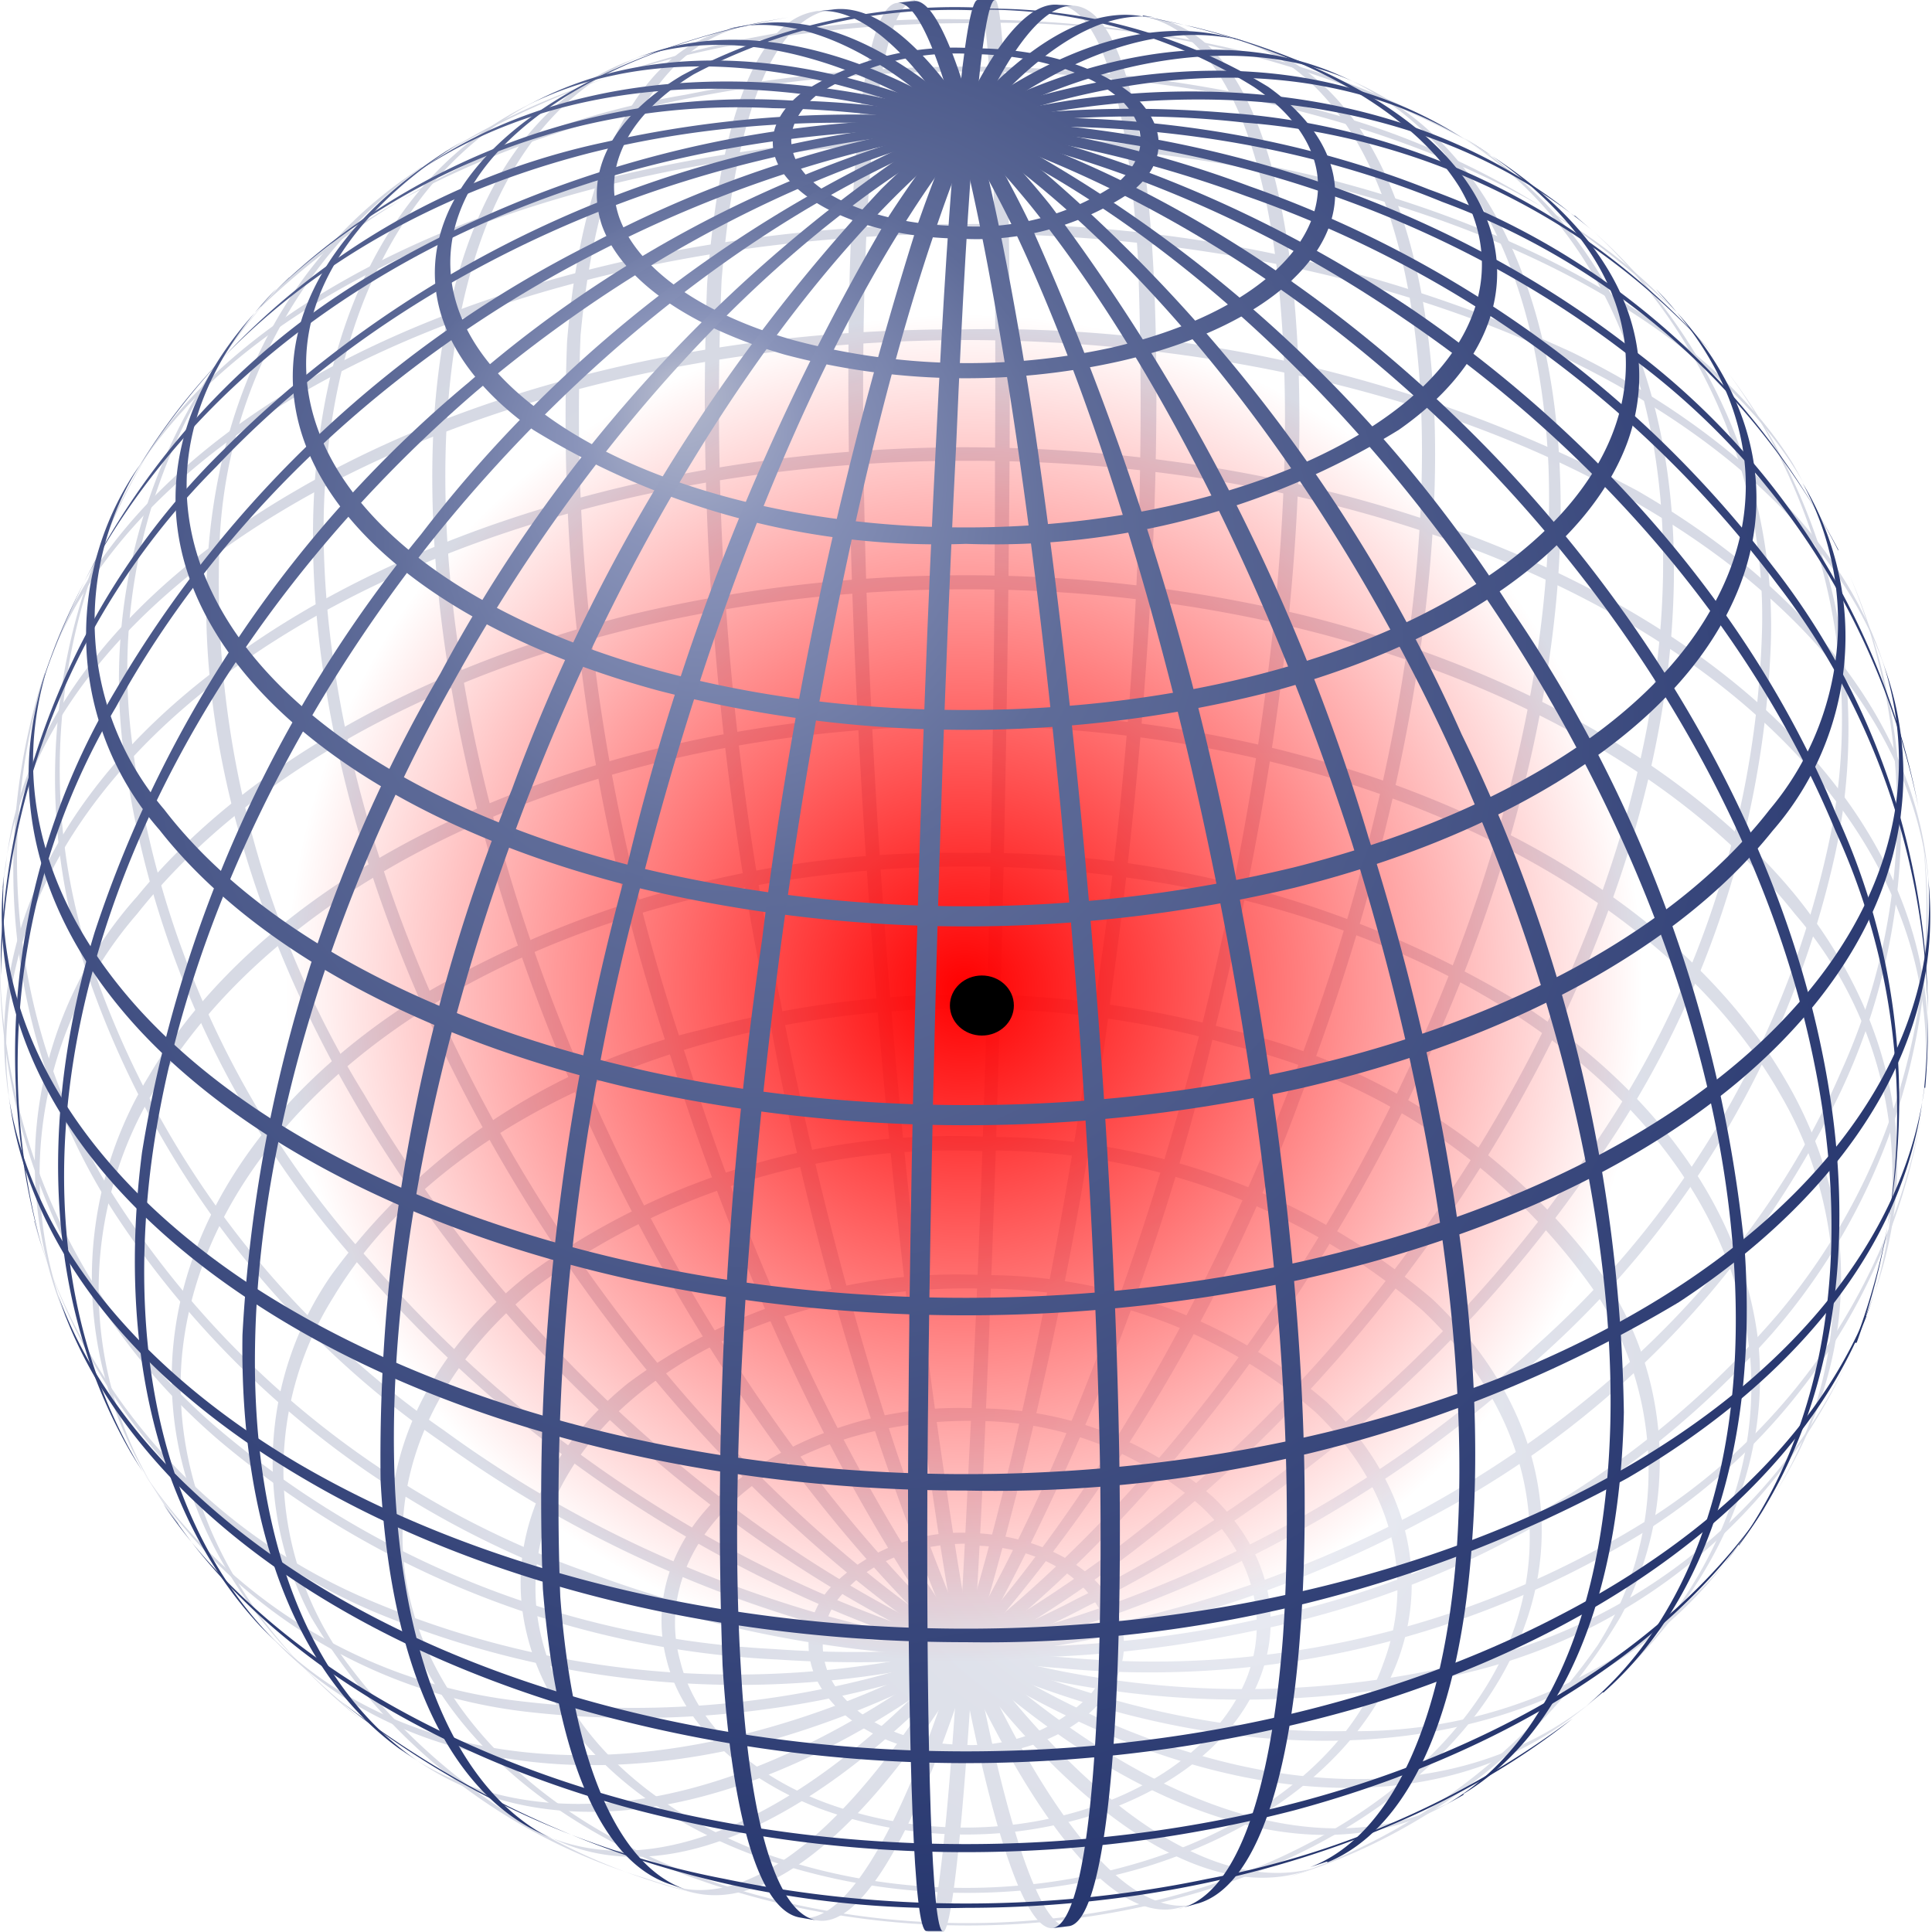 <svg xmlns="http://www.w3.org/2000/svg" xmlns:xlink="http://www.w3.org/1999/xlink" width="800" height="800"><defs><radialGradient id="d" cx="-.1" cy=".1" r="1.2" fx="-.3" fy=".6" gradientUnits="userSpaceOnUse"><stop offset="0" stop-color="#b6bbce"/><stop offset=".1" stop-color="#8a94ba"/><stop offset=".3" stop-color="#5f6c99"/><stop offset="1" stop-color="#22326b"/></radialGradient><radialGradient id="b" cx=".1" cy="-.1" r="1.2" fx=".3" fy="-.6" gradientUnits="userSpaceOnUse"><stop offset="0" stop-color="#b6bbce"/><stop offset=".1" stop-color="#8a94ba"/><stop offset=".3" stop-color="#5f6c99"/><stop offset="1" stop-color="#22326b"/></radialGradient><radialGradient xlink:href="#a" id="c" cx="401.244" cy="426.816" r="139.641" fx="401.244" fy="426.816" gradientTransform="matrix(2.012 0 0 1.999 -407.962 -443.984)" gradientUnits="userSpaceOnUse"/><linearGradient id="a"><stop offset="0" style="stop-color:red;stop-opacity:1"/><stop offset="1" style="stop-color:red;stop-opacity:0"/></linearGradient></defs><g fill="url(#b)" opacity=".2" transform="matrix(400 0 0 -400 400 400)"><path d="M.006-.6C.06-.6.107-.621.131-.655a.078.078 0 0 0-.004-.101.17.17 0 0 0-.134-.05c-.053.001-.102.023-.126.057a.078.078 0 0 0 .008.102c.028.032.078.05.131.049Zm.001.013a.19.19 0 0 1-.145-.054.086.086 0 0 1-.008-.112c.026-.037.08-.062.139-.064.06-.002.116.02.147.056.03.034.031.076.005.112-.027.036-.08.06-.138.062Z"/><path d="M.013-.471A.35.35 0 0 0 .244-.56c.053-.05.07-.116.047-.176C.267-.797.205-.848.12-.874a.418.418 0 0 0-.266.008c-.08.03-.135.085-.15.147-.017.062.008.126.066.174.06.05.15.076.242.074Zm0 .013A.388.388 0 0 1-.24-.535c-.062-.05-.087-.118-.07-.183.016-.065.075-.122.158-.154a.439.439 0 0 1 .28-.008c.087.027.153.08.177.145.024.064.006.132-.049.185a.368.368 0 0 1-.243.092Z"/><path d="M.018-.334a.524.524 0 0 0 .344-.128c.078-.075.104-.17.07-.26C.4-.813.307-.889.183-.927a.626.626 0 0 0-.396.01c-.12.046-.203.127-.226.22-.023.09.014.184.1.254.089.073.221.113.358.109Zm0 .014A.57.57 0 0 1-.35-.432C-.44-.505-.478-.6-.454-.694c.024-.096.11-.18.233-.226a.646.646 0 0 1 .409-.012c.128.04.223.118.259.213.034.092.007.19-.073.267a.54.54 0 0 1-.355.132Z"/><path d="M.024-.191a.688.688 0 0 0 .448-.165C.574-.452.608-.574.566-.69.522-.808.4-.906.238-.956a.826.826 0 0 0-.517.014c-.157.058-.266.163-.296.284-.029.117.019.236.13.326a.726.726 0 0 0 .469.14Zm0 .014A.743.743 0 0 1-.454-.32C-.57-.412-.617-.534-.588-.653c.03-.124.142-.23.303-.29a.846.846 0 0 1 .529-.015c.167.051.29.152.334.274.043.117.008.241-.095.339a.704.704 0 0 1-.459.168Z"/><path d="M-.28-.96a.637.637 0 0 0-.374.257.337.337 0 0 0-.001.36c.07.117.205.21.376.26.178.052.38.052.558 0a.635.635 0 0 0 .376-.26.337.337 0 0 0-.001-.36.637.637 0 0 0-.32-.24.603.603 0 0 1 .344.27.341.341 0 0 1-.02.354.662.662 0 0 1-.384.253 1.043 1.043 0 0 1-.548 0A.662.662 0 0 1-.657-.32a.341.341 0 0 1-.021-.354.603.603 0 0 1 .345-.27A.995.995 0 0 1-.28-.96Z"/><path d="M-.628-.779c-.129.104-.194.237-.184.371.011.135.098.263.244.358.152.098.356.153.568.153S.416.048.568-.05C.714-.145.8-.273.812-.408c.01-.134-.055-.267-.184-.37A.995.995 0 0 1 .65-.76c.123.106.184.238.17.372-.016.134-.105.26-.253.354A1.08 1.08 0 0 1 0 .117a1.08 1.08 0 0 1-.568-.15c-.148-.093-.237-.22-.252-.354-.015-.134.046-.266.17-.372a.995.995 0 0 1 .022-.02Z"/><path d="M-.816-.577a.399.399 0 0 0-.027.444c.084.148.257.268.48.332.231.066.495.066.726 0C.586.135.759.015.843-.133a.399.399 0 0 0-.012-.423c.094.14.1.3.015.442C.759.033.585.151.362.214c-.23.065-.493.065-.724 0-.223-.063-.397-.18-.484-.328A.4.4 0 0 1-.83-.556a.999.999 0 0 1 .015-.021Z"/><path d="M-.932-.363a.412.412 0 0 0 .074.417c.106.134.286.239.507.294.226.056.477.056.702 0C.571.293.752.188.858.054A.412.412 0 0 0 .94-.34c.05.14.022.286-.082.414C.75.205.57.308.35.363a1.497 1.497 0 0 1-.7 0C-.57.307-.75.204-.858.072a.414.414 0 0 1-.074-.436Z"/><path d="M-.99-.14c-.023.164.063.328.239.453.19.134.465.211.755.21.287 0 .56-.077.747-.21.176-.125.262-.29.239-.454a.974.974 0 0 1 .003.022c.02.165-.07.327-.248.45-.19.131-.463.206-.749.206C-.287.536-.557.46-.744.33c-.18-.123-.269-.285-.249-.45L-.99-.14Z"/><path d="M-.997.081c.012.15.118.29.297.395.187.11.44.172.703.172C.264.647.515.586.7.476.88.371.985.23.997.081a.988.988 0 0 1-.002.022C.979.25.872.39.695.492a1.42 1.42 0 0 1-.698.167C-.262.66-.51.6-.694.492-.872.389-.98.25-.994.103A.988.988 0 0 1-.998.081Z"/><path d="M-.955.297c.04.126.152.24.319.324.176.088.402.137.636.137C.234.758.46.71.637.621.803.537.916.423.955.297a1.07 1.07 0 0 1-.007.021C.907.441.794.553.628.635A1.449 1.449 0 0 1 0 .768c-.23 0-.453-.047-.628-.133C-.794.553-.907.44-.948.318A1.07 1.07 0 0 1-.955.297Z"/><path d="M-.866.5c.078.135.254.246.486.306.241.062.52.062.76 0C.613.746.789.636.867.5a1 1 0 0 1-.011.02C.775.65.6.757.373.815a1.57 1.57 0 0 1-.746 0C-.6.758-.775.65-.855.519A1.02 1.02 0 0 1-.866.5Z"/><path d="M-.73.683c.09.097.245.173.432.213.192.04.405.04.597 0C.486.855.639.78.73.682a.837.837 0 0 1-.44.22 1.463 1.463 0 0 1-.58 0 .837.837 0 0 1-.44-.22Z"/><path d="M-.539.842c.133.085.331.134.54.134a1.034 1.034 0 0 0 .515-.12C.386.936.196.98-.002.98A1.033 1.033 0 0 1-.539.842ZM-.236.972Z"/><path d="M-.041-1c.013 0 .03.185.044.488C.02-.194.03.203.03.52.032.818.025 1 .012 1H.03C.04 1 .047.814.045.51a27.63 27.63 0 0 0-.027-1.03C.004-.817-.012-1-.024-1H-.04Z"/><path d="M-.172-.985c.043-.008.098.077.152.239.063.185.12.454.158.738a4.1 4.1 0 0 1 .04.741C.168.898.138.991.096.995A.974.974 0 0 0 .113.994C.156.989.185.892.194.722.204.527.19.252.15-.031a4.175 4.175 0 0 0-.157-.725C-.06-.912-.112-.995-.154-.988a.978.978 0 0 0-.018.003Z"/><path d="M-.305-.952c.075-.024.172.047.27.2.11.168.21.42.28.694.067.271.097.538.081.737C.312.859.26.969.183.983A.94.94 0 0 0 .2.98C.277.964.327.856.341.676.357.476.326.206.257-.068a2.449 2.449 0 0 0-.277-.69c-.098-.15-.193-.222-.267-.2a1.084 1.084 0 0 0-.018.006Z"/><path d="M-.444-.896c.101-.05.236-.005.376.127.154.143.3.377.403.643.102.263.15.532.134.74C.454.805.385.93.277.96A.974.974 0 0 0 .296.955C.402.922.469.797.483.605.498.397.448.126.346-.137a1.798 1.798 0 0 0-.398-.635c-.14-.132-.273-.18-.374-.132a1.017 1.017 0 0 0-.018.009Z"/><path d="M-.587-.81c.117-.085.284-.075.464.026.194.109.385.315.524.565.137.248.21.515.202.736C.594.723.515.87.38.925A.96.96 0 0 0 .4.916C.53.86.608.711.615.506.623.284.548.016.409-.232.27-.478.084-.68-.107-.79c-.179-.102-.345-.113-.462-.032a1.036 1.036 0 0 0-.018.012Z"/><path d="M-.73-.683c.118-.127.306-.166.52-.107.225.062.457.227.635.452.18.226.287.49.296.723C.73.605.65.78.498.867l.02-.012C.665.766.742.592.732.373.722.139.612-.124.432-.35.256-.572.026-.735-.197-.8c-.21-.058-.397-.023-.517.1a.956.956 0 0 0-.016.016Z"/><path d="M-.865-.503A.542.542 0 0 1-.47-.76a.99.99 0 0 1 .585.105c.202.1.384.255.514.44a.99.99 0 0 1 .195.561A.542.542 0 0 1 .65.76.545.545 0 0 0 .833.33a1 1 0 0 0-.198-.557 1.384 1.384 0 0 0-.51-.436 1 1 0 0 0-.58-.109.545.545 0 0 0-.41.27Z"/><path d="M-.965-.264a.606.606 0 0 1 .337-.388.97.97 0 0 1 .61-.056c.224.046.44.158.607.314a.97.97 0 0 1 .306.53.606.606 0 0 1-.106.478A.61.61 0 0 0 .9.117a.98.98 0 0 0-.307-.523A1.29 1.29 0 0 0-.01-.718a.98.98 0 0 0-.604.05.61.61 0 0 0-.35.404Z"/><path d="M-1 .019a.645.645 0 0 1 .22-.493.962.962 0 0 1 .58-.233c.231-.017.47.035.675.146.2.11.353.27.431.452a.645.645 0 0 1 .009.513.648.648 0 0 0-.01-.535.97.97 0 0 0-.431-.443 1.242 1.242 0 0 0-.668-.144.97.97 0 0 0-.577.225A.648.648 0 0 0-1-.011a.957.957 0 0 0 0 .03Z"/><path d="M-.953.303a.653.653 0 0 1 .07-.54.96.96 0 0 1 .49-.39c.219-.083.464-.1.692-.05a.96.96 0 0 1 .541.316.653.653 0 0 1 .15.496.656.656 0 0 0-.156-.516.969.969 0 0 0-.54-.308A1.232 1.232 0 0 0-.39-.64a.97.97 0 0 0-.49.382.656.656 0 0 0-.074.561Z"/><path d="M-.84.541A.63.63 0 0 1-.91.017.965.965 0 0 1-.54-.481c.186-.136.416-.22.646-.235a.965.965 0 0 1 .602.144.63.63 0 0 1 .281.418.633.633 0 0 0-.292-.435.974.974 0 0 0-.598-.138 1.26 1.26 0 0 0-.64.233.974.974 0 0 0-.37.49.633.633 0 0 0 .071.545Z"/><path d="M-.701.713A.577.577 0 0 1-.865.246a.979.979 0 0 1 .247-.55c.148-.172.347-.308.562-.382a.979.979 0 0 1 .602-.028.577.577 0 0 1 .364.3.58.58 0 0 0-.377-.314.987.987 0 0 0-.598.033 1.33 1.33 0 0 0-.558.38.987.987 0 0 0-.25.544A.58.58 0 0 0-.7.713Z"/><path d="M-.563.827A.504.504 0 0 1-.773.43a1.011 1.011 0 0 1 .15-.563c.112-.192.275-.362.462-.483.184-.118.38-.18.555-.176a.504.504 0 0 1 .391.173C.671-.764.48-.827.255-.793.019-.757-.23-.617-.43-.41c-.198.208-.327.463-.352.7-.024.226.048.415.198.523l.02.014Z"/><path d="M-.438.899C-.58.83-.663.669-.665.457c-.001-.228.089-.496.247-.735.159-.238.371-.425.582-.512.197-.08.375-.067.495.038a1.031 1.031 0 0 0-.017-.014C.522-.868.344-.878.148-.796c-.21.088-.419.274-.577.511-.157.237-.247.503-.247.73 0 .212.078.372.218.444l.02.01Z"/><path d="M-.327.945C-.45.903-.524.768-.537.57-.551.355-.491.085-.37-.173c.12-.258.289-.478.463-.605.16-.117.311-.146.422-.08a.916.916 0 0 0-.018-.01C.387-.93.236-.9.077-.782c-.173.128-.34.347-.46.603s-.18.525-.168.74c.012.198.085.333.205.377l.019.007Z"/><path d="M-.229.973C-.322.952-.382.837-.399.653A2.04 2.04 0 0 1-.29-.093c.085-.27.21-.514.341-.67.12-.142.235-.201.324-.166a1.074 1.074 0 0 0-.018-.006C.268-.968.153-.908.034-.766c-.13.158-.254.4-.339.67a2.06 2.06 0 0 0-.108.742c.015.184.074.3.166.323l.018.004Z"/><path d="M-.139.99c-.06-.008-.1-.108-.114-.28a3.03 3.03 0 0 1 .061-.747c.054-.279.134-.54.22-.716.076-.155.15-.233.21-.218A.994.994 0 0 0 .22-.975C.162-.99.088-.91.012-.755a3.071 3.071 0 0 0-.218.715 3.07 3.07 0 0 0-.062.746c.013.172.052.272.111.282A.992.992 0 0 0-.139.99Z"/><path d="M-.053.999C-.09.997-.11.815-.106.519-.102.196-.07-.21-.022-.529.02-.822.07-1 .106-.994A.956.956 0 0 0 .09-.996C.053-1 .005-.823-.037-.53-.084-.21-.116.195-.121.517c-.005.296.014.478.05.48L-.053 1Z"/></g><ellipse cx="399.156" cy="409.129" rx="280.893" ry="279.112" style="fill:url(#c);fill-opacity:1;stroke-width:2.035"/><g fill="url(#d)" transform="matrix(400 0 0 -400 400 400)"><path d="M.28-.96ZM.628-.779C.473-.903.243-.975 0-.975a1.017 1.017 0 0 0-.65.216.905.905 0 0 1 .4-.186c.163-.034.337-.034.5 0a.905.905 0 0 1 .378.166Z"/><path d="M.816-.577C.721-.712.551-.817.34-.874a1.355 1.355 0 0 0-.68 0c-.211.056-.381.162-.476.297a.999.999 0 0 0-.015.02c.093-.138.266-.249.481-.307.224-.06.476-.06.7 0 .215.058.388.169.48.308a.999.999 0 0 0-.014-.021Z"/><path d="M.932-.363c-.068-.174-.254-.32-.509-.4a1.47 1.47 0 0 0-.846 0c-.255.08-.441.226-.509.4A1.014 1.014 0 0 0-.94-.34c.047-.13.162-.248.327-.334.173-.09.39-.139.613-.139.224 0 .44.05.613.14.165.085.28.202.327.333a1.014 1.014 0 0 0-.008-.022Z"/><path d="M.99-.14C.969-.29.86-.428.685-.53A1.382 1.382 0 0 0 0-.7c-.255 0-.5.06-.685.169-.176.103-.284.24-.305.39a.974.974 0 0 0-.003.021c.018-.15.125-.29.3-.394.187-.11.435-.172.693-.172s.506.062.692.172c.176.104.283.245.301.394A.974.974 0 0 0 .99-.14Z"/><path d="M.997.081C1.01-.077.917-.23.738-.348A1.378 1.378 0 0 0 0-.543c-.281 0-.55.071-.738.195-.179.117-.272.271-.259.43l.002.021c-.016-.158.075-.314.253-.432.19-.125.459-.197.742-.197s.553.072.742.197c.178.118.27.274.253.432L.997.081Z"/><path d="M.955.297C.994.173.958.044.855-.067c-.11-.119-.292-.21-.51-.258a1.644 1.644 0 0 0-.69 0c-.218.048-.4.14-.51.258-.103.111-.139.24-.1.364a.981.981 0 0 0 .007.021C-.99.194-.957.066-.855-.046c.11-.12.29-.211.508-.26.223-.05.47-.05.694 0 .218.049.399.14.508.26.102.112.135.24.093.364A1.07 1.07 0 0 0 .955.297Z"/><path d="M.866.5A.306.306 0 0 0 .835.14C.74.021.567-.075.349-.126a1.587 1.587 0 0 0-.698 0c-.218.051-.392.147-.486.267a.306.306 0 0 0-.02.378A.301.301 0 0 1-.83.162c.092-.12.265-.216.483-.267.222-.052.474-.052.696 0 .218.05.39.147.483.267A.301.301 0 0 1 .866.5Z"/><path d="M.73.683C.828.58.845.458.778.347.708.23.548.133.34.081a1.465 1.465 0 0 0-.68 0C-.55.133-.708.23-.778.347c-.067.111-.05.232.048.336l.016.018C-.814.598-.834.478-.77.367-.703.25-.546.154-.339.102a1.45 1.45 0 0 1 .678 0C.546.154.703.25.77.367.835.478.814.598.714.701L.73.683Z"/><path d="M.539.842C.669.76.723.65.685.543.645.433.51.337.32.285a1.275 1.275 0 0 0-.638 0C-.51.337-.645.432-.685.543c-.038.106.016.216.146.3l.023.014C-.626.79-.686.705-.683.617-.68.525-.61.437-.488.372-.359.303-.183.265 0 .265s.36.038.488.107C.61.437.68.525.683.617.686.705.626.79.516.857A.999.999 0 0 0 .539.842Z"/><path d="M.236.972C.386.935.495.867.534.785.572.705.541.62.448.555A.8.8 0 0 0 0 .437a.801.801 0 0 0-.448.118c-.093.066-.124.15-.086.23.04.082.149.15.298.187a.999.999 0 0 0 .052.01C-.341.955-.462.889-.511.808-.557.729-.533.644-.444.577-.345.5-.178.454 0 .454s.345.046.444.121c.09.068.113.153.067.231C.46.888.34.954.184.983L.236.972Z"/><path d="M.016.991A.552.552 0 0 0 .313.91C.377.864.398.806.37.752.341.696.264.65.159.626a.73.73 0 0 0-.347.007c-.1.029-.169.078-.189.134-.018.055.011.112.083.155a.6.6 0 0 0 .31.07Zm0-.002A.573.573 0 0 1-.282.923C-.349.882-.377.828-.359.775c.019-.053.085-.1.18-.127A.697.697 0 0 1 .15.64c.1.023.174.067.202.12C.38.813.36.868.298.91A.527.527 0 0 1 .015.99Z"/><path d="M.008.95C.081.95.145.928.178.897.208.866.207.83.172.802A.286.286 0 0 0-.007.753C-.081.754-.147.776-.18.81c-.03.03-.026.066.01.094A.29.29 0 0 0 .008.95Zm0-.006A.263.263 0 0 1-.154.902C-.186.876-.19.844-.163.816c.03-.03.09-.049.157-.05A.26.26 0 0 1 .156.81c.031.026.033.058.005.086C.131.924.073.943.008.944Z"/><path d="M.012 1C-.001 1-.017.828-.031.543-.048.213-.059-.211-.06-.541c0-.285.006-.458.019-.458h.017c-.011 0-.017.172-.016.458.002.33.013.754.03 1.084C.002.828.017 1 .03 1H.012Z"/><path d="M.096.995C.054 1 .002.918-.051.765a4.124 4.124 0 0 1-.16-.737 4.124 4.124 0 0 1-.041-.752c.01-.161.039-.254.08-.261a.95.95 0 0 1 .018-.003c-.041.006-.07.098-.079.26-.012.193.004.468.042.754.039.286.097.555.16.738.052.153.103.234.144.23a.974.974 0 0 1-.017.001Z"/><path d="M.183.983C.109.997.015.923-.08.776A2.444 2.444 0 0 1-.354.09a2.445 2.445 0 0 1-.084-.735c.014-.174.06-.283.133-.306a.995.995 0 0 1 .018-.006c-.072.022-.12.13-.133.304a2.46 2.46 0 0 0 .084.739c.069.271.169.522.277.69.094.147.186.22.26.205a.94.94 0 0 1-.018.003Z"/><path d="M.277.96C.175.99.045.935-.088.804A1.826 1.826 0 0 1-.47.183a1.826 1.826 0 0 1-.136-.716c.01-.187.067-.316.162-.363l.018-.009c-.096.046-.155.175-.165.363-.01.206.04.465.138.718.098.253.236.478.382.623.134.132.265.188.367.156a.974.974 0 0 1-.02.006Z"/><path d="M.38.925C.259.975.099.945-.067.838A1.521 1.521 0 0 1-.544.303a1.521 1.521 0 0 1-.205-.685c-.003-.197.055-.35.162-.428l.018-.012c-.11.076-.17.228-.167.427.003.212.077.46.206.69.128.231.301.425.48.539C.117.94.278.97.4.916a.96.96 0 0 1-.02.009Z"/><path d="M.498.867C.365.944.186.947-.006.874A1.349 1.349 0 0 1-.564.447a1.349 1.349 0 0 1-.289-.64c-.026-.203.017-.377.122-.49a.956.956 0 0 1 .016-.016c-.109.11-.154.285-.129.49.027.215.131.447.29.648.16.2.363.355.566.43.193.072.373.067.506-.014a.977.977 0 0 1-.02.012Z"/><path d="M.63.776C.5.883.314.926.107.896A1.248 1.248 0 0 1-.515.604 1.248 1.248 0 0 1-.902.035c-.061-.2-.048-.391.037-.538a.97.97 0 0 1 .013-.021c-.09.146-.106.338-.046.54.062.21.202.416.39.578.19.161.414.267.63.295C.333.917.52.871.65.76L.63.777Z"/><path d="M.772.635a.734.734 0 0 1-.499.248 1.188 1.188 0 0 1-.66-.135A1.188 1.188 0 0 1-.88.286.734.734 0 0 1-.957-.29.725.725 0 0 0-.88.268c.105.192.282.36.497.47.216.112.455.16.672.135A.725.725 0 0 0 .772.635Z"/><path d="M.903.43a.77.77 0 0 1-.424.374C.28.883.045.9-.184.85A1.158 1.158 0 0 1-.769.534.77.77 0 0 1-.999.02a.957.957 0 0 1 0-.03.761.761 0 0 0 .223.527c.15.159.361.274.594.324.233.05.473.033.675-.05a.761.761 0 0 0 .41-.36Z"/><path d="M.986.164a.777.777 0 0 1-.302.479c-.17.131-.39.213-.621.23a1.152 1.152 0 0 1-.648-.14.776.776 0 0 1-.377-.458c.052.179.18.336.365.444.188.11.422.16.659.144C.299.846.522.762.694.626A.769.769 0 0 0 .986.164Z"/><path d="M.992-.126a.755.755 0 0 1-.157.54 1.17 1.17 0 0 1-.541.393 1.17 1.17 0 0 1-.667.046.755.755 0 0 1-.483-.336c.095.157.26.272.468.325C-.176.895.065.88.29.797A1.17 1.17 0 0 0 .84.395a.747.747 0 0 0 .153-.521Z"/><path d="M.92-.39A.706.706 0 0 1 .9.159C.818.358.662.543.463.679c-.2.135-.429.213-.645.217A.706.706 0 0 1-.7.713.97.97 0 0 1-.72.694.698.698 0 0 0-.2.888C.02.885.253.808.455.669.658.531.816.343.9.14a.698.698 0 0 0 .022-.53Z"/><path d="M.8-.6c.098.13.128.314.085.517C.841.128.721.345.55.525c-.172.18-.383.31-.591.363-.201.052-.386.03-.52-.061a.997.997 0 0 1-.02-.014c.133.096.319.12.522.069C.151.829.366.698.54.516S.835.114.878-.1C.92-.305.888-.49.785-.619l.015.02Z"/><path d="M.66-.752c.108.095.16.259.146.46a1.424 1.424 0 0 1-.244.665 1.423 1.423 0 0 1-.52.484c-.179.09-.35.105-.48.042a1 1 0 0 1-.02-.01c.13.067.301.054.483-.037.192-.095.38-.27.524-.487.144-.217.233-.458.246-.673C.808-.51.754-.673.642-.766l.017.014Z"/><path d="M.515-.857c.103.062.162.202.166.395A1.65 1.65 0 0 1 .513.24a1.65 1.65 0 0 1-.43.58c-.15.12-.297.164-.41.125a1.028 1.028 0 0 1-.02-.007c.114.042.26-.002.412-.122C.228.685.385.475.498.232.61-.01.672-.265.667-.474.662-.667.602-.808.497-.868a.916.916 0 0 1 .018.01Z"/><path d="M.374-.928c.085.035.138.153.15.334C.539-.392.5-.13.417.132a2.075 2.075 0 0 1-.33.656c-.113.14-.226.206-.315.185A1.053 1.053 0 0 1-.247.97c.088.022.2-.043.314-.183C.195.628.315.39.4.126.482-.137.522-.4.508-.604.495-.783.44-.901.356-.933l.018.006Z"/><path d="M.238-.971c.057.014.096.114.108.281.015.196-.007.467-.06.745a3.036 3.036 0 0 1-.22.714c-.073.15-.146.23-.205.221L-.157.988c.058.009.13-.07.204-.22C.132.591.212.331.266.051.32-.229.342-.5.328-.696.315-.863.278-.963.22-.976a.994.994 0 0 1 .018.005Z"/><path d="M.106-.994c.036.003.056.178.053.463C.155-.2.12.222.072.55.03.83-.018 1-.053.999A1.045 1.045 0 0 1-.071.997C-.036 1 .01.831.052.548.1.221.134-.202.139-.533.142-.82.124-.993.089-.996a1 1 0 0 1 .017.002Z"/></g><ellipse cx="406.579" cy="416.365" rx="13.245" ry="12.436" style="fill:#000;fill-opacity:1"/></svg>